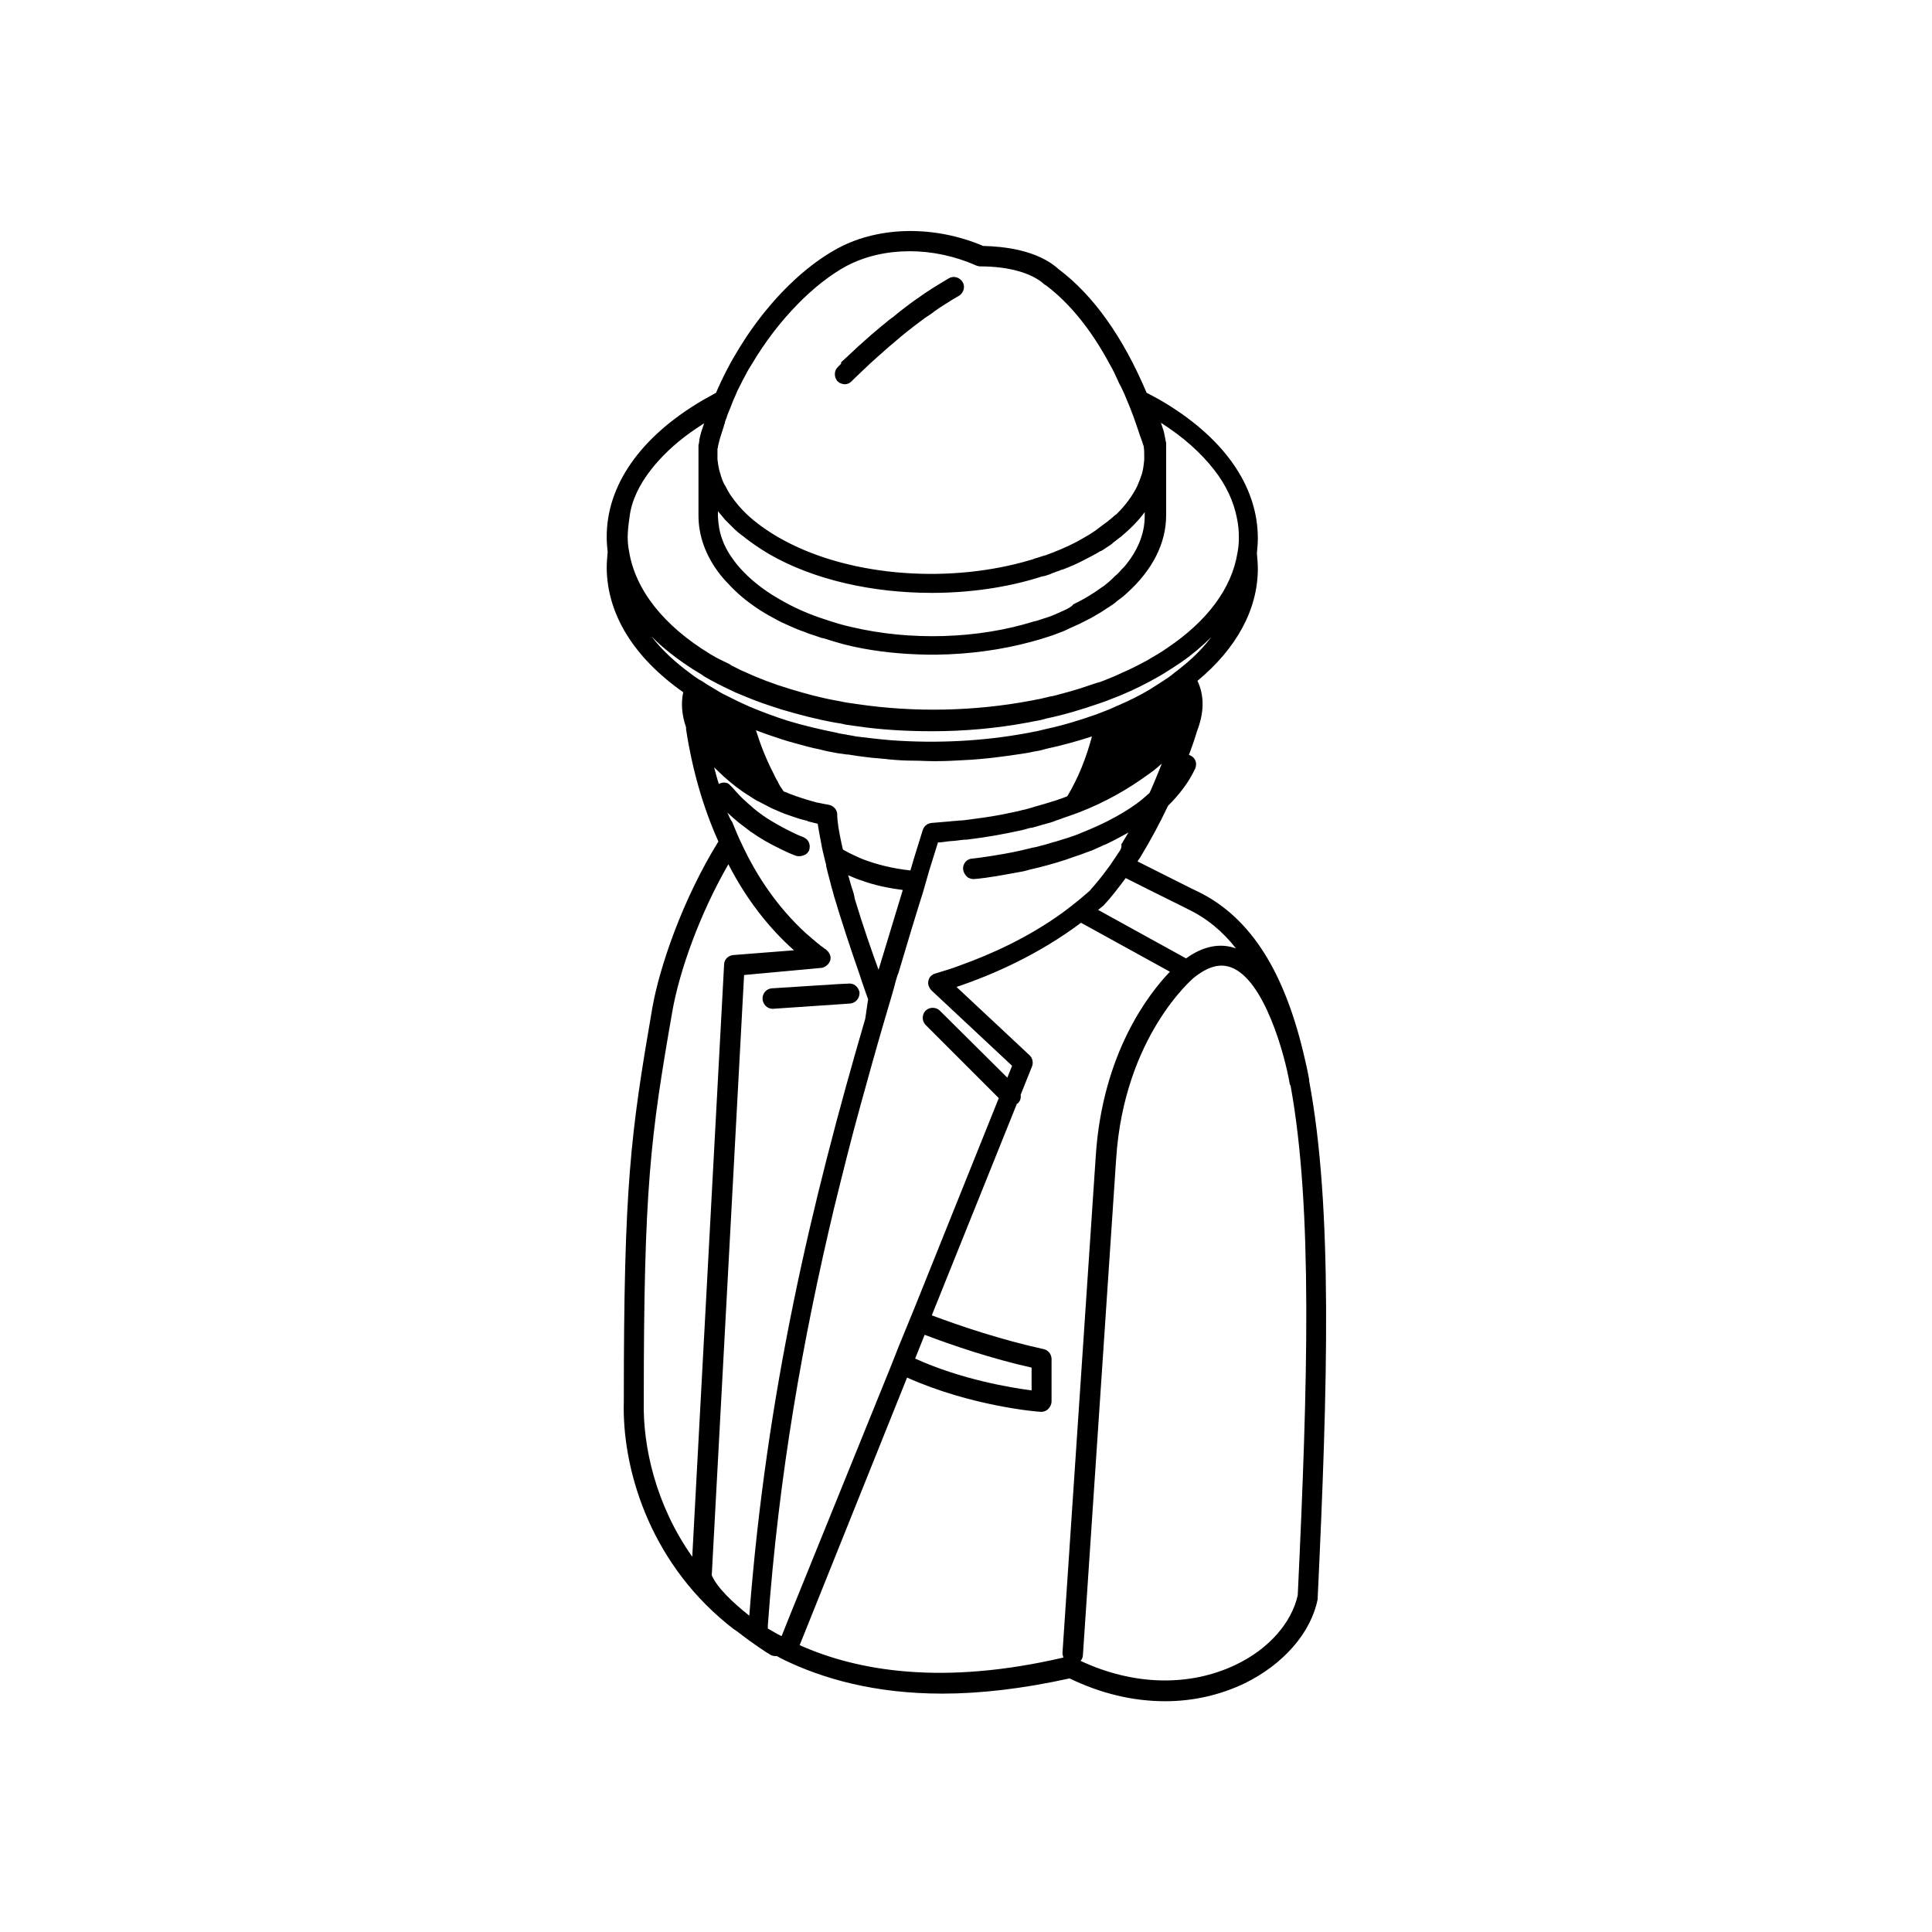 <?xml version="1.0" encoding="UTF-8"?>
<!-- Uploaded to: ICON Repo, www.iconrepo.com, Generator: ICON Repo Mixer Tools -->
<svg fill="#000000" width="800px" height="800px" version="1.1" viewBox="144 144 512 512" xmlns="http://www.w3.org/2000/svg">
 <g>
  <path d="m490.94 430.48v-0.379c-0.125-0.754-0.504-2.769-1.133-5.414-5.039-22.168-13.855-37.535-28.719-44.586-0.379-0.125-6.801-3.402-15.617-7.809 0.25-0.504 0.629-0.883 0.883-1.387 2.519-4.156 4.914-8.566 7.18-13.352 2.898-2.898 5.414-6.047 7.18-9.824 0.629-1.387 0.125-2.898-1.258-3.527-0.125 0-0.25-0.125-0.379-0.125 0.754-2.016 1.512-4.156 2.141-6.297 1.891-4.914 2.016-9.32 0.125-13.352 10.328-8.566 15.996-18.895 15.996-29.727 0-1.387-0.125-2.644-0.25-4.031 0.125-1.387 0.25-2.644 0.25-4.031 0-13.98-9.195-26.953-25.945-36.652-1.133-0.629-2.266-1.258-3.527-1.891-6.297-14.863-14.105-25.82-23.301-32.746-5.668-5.164-14.738-6.047-20.027-6.172-12.723-5.414-27.332-5.289-38.289 0.504-12.973 6.926-25.441 21.914-32.496 38.414-1.133 0.629-2.266 1.258-3.402 1.891-16.625 9.699-25.695 22.672-25.566 36.527 0 1.258 0.125 2.519 0.25 3.777-0.125 1.387-0.25 2.769-0.25 4.281 0.125 12.219 7.18 23.68 20.277 32.875-0.629 2.898-0.379 6.047 0.754 9.32v0.504c1.637 10.707 4.535 20.781 8.566 29.727-9.574 15.492-15.621 33.375-17.508 44.082-5.793 33.629-7.559 46.98-7.559 104.29-0.504 17.254 6.422 41.816 27.332 58.945 0.883 0.754 1.891 1.512 3.023 2.266 4.031 3.148 7.559 5.414 8.438 5.918 0.379 0.25 0.883 0.379 1.387 0.379h0.379c0.379 0.25 0.754 0.379 1.133 0.629l0.25 0.125c0.125 0 0.125 0 0.25 0.125 10.578 5.164 24.434 9.07 42.195 9.07 9.949 0 21.16-1.258 33.754-4.031 8.312 4.031 16.879 6.047 25.316 6.047 7.43 0 14.609-1.637 21.16-4.785 10.203-5.039 17.508-13.352 19.27-22.293v-0.379c2.648-56.172 4.035-103.41-2.262-136.91zm-3.023 136.28c-1.637 7.305-7.684 14.234-16.375 18.391-12.344 5.918-27.207 5.543-41.188-1.008 0.379-0.379 0.629-1.008 0.629-1.512l8.816-131.62c2.141-32.371 20.277-47.609 20.531-47.863 3.777-3.023 6.926-3.906 9.949-2.769 8.816 3.273 14.234 23.301 15.492 30.73 0 0.25 0.125 0.379 0.25 0.629 5.926 32.5 4.539 79.227 1.895 135.02zm-173.31-51.262c0-56.805 1.762-70.156 7.559-103.41 1.891-10.832 7.305-25.945 14.863-39.047 4.66 9.07 10.578 16.75 17.383 22.797l-16.125 1.262c-1.258 0.125-2.394 1.133-2.394 2.519l-8.438 156.94c-9.699-13.73-13.098-29.223-12.848-41.062zm22.168-156.18c0.504 0.504 1.008 1.008 1.637 1.512s1.258 1.133 2.141 1.762c0.629 0.504 1.387 1.008 2.141 1.637 0.125 0.125 0.25 0.25 0.379 0.25 2.266 1.637 4.914 3.148 8.062 4.66 1.258 0.629 2.394 1.133 3.777 1.637 0.25 0.125 0.629 0.125 1.008 0.125 0.379 0 0.754-0.125 1.133-0.25 0.125-0.125 0.379-0.125 0.504-0.25 0.379-0.25 0.629-0.629 0.883-1.008v-0.125c0.379-1.133 0-2.394-0.883-3.023-0.25-0.125-0.379-0.25-0.629-0.379-1.387-0.504-2.644-1.133-3.906-1.762-2.266-1.133-4.41-2.394-6.172-3.527-0.25-0.25-0.629-0.379-0.883-0.629-0.754-0.504-1.512-1.133-2.141-1.637-0.754-0.629-1.387-1.258-2.016-1.762-2.519-2.266-3.777-4.031-3.906-4.031-0.25-0.25-0.504-0.504-0.754-0.754-0.754-0.504-1.762-0.504-2.644 0-0.504-1.512-0.883-3.023-1.258-4.41 0.883 0.883 1.762 1.637 2.644 2.519 2.016 1.762 4.156 3.527 6.676 5.039 0.125 0.125 0.25 0.125 0.379 0.25 0.754 0.504 1.512 1.008 2.394 1.387 0.754 0.379 1.637 0.883 2.394 1.258 0.25 0.125 0.504 0.25 0.754 0.379 1.512 0.629 3.023 1.387 4.66 1.891 1.387 0.504 2.898 1.008 4.535 1.387 0.125 0 0.25 0 0.25 0.125 0.754 0.25 1.512 0.379 2.394 0.629 0.125 0 0.25 0 0.379 0.125 0.125 0.754 0.25 1.512 0.379 2.266 0.25 1.258 0.504 2.644 0.754 4.031 0.25 1.258 0.629 2.519 0.883 3.777 0.125 0.379 0.25 0.754 0.25 1.258 0.125 0.379 0.125 0.629 0.25 1.008 0.25 1.133 0.629 2.266 0.883 3.402 0.25 1.133 0.629 2.141 0.883 3.273 2.141 7.18 4.535 14.359 6.422 19.773 0.379 1.133 0.754 2.141 1.008 3.023 0.379 1.133 0.754 2.141 1.008 2.898 0.25 0.754 0.504 1.387 0.629 1.762l-0.754 5.164c-14.359 49.121-26.199 99.125-30.73 158.2-4.281-3.402-8.566-7.43-9.949-10.707l8.566-159.08 19.145-1.762 1.258-0.125c0.629 0 1.133-0.379 1.637-0.754 0.379-0.379 0.629-0.754 0.754-1.133 0.125-0.25 0.125-0.629 0.125-0.883v-0.125c-0.125-0.754-0.504-1.387-1.133-1.891-0.125-0.125-0.25-0.25-0.379-0.25 0 0-0.125 0-0.125-0.125-0.754-0.504-1.512-1.133-2.266-1.762-0.883-0.754-1.762-1.512-2.644-2.266-7.559-6.926-13.098-15.242-17.004-23.68-0.504-1.008-0.883-1.891-1.258-2.769-0.379-1.008-0.883-2.016-1.258-3.023-0.637-0.887-0.887-1.641-1.266-2.523zm-20.277-90.812c2.644-3.402 6.047-6.676 10.203-9.699 1.258-0.883 2.519-1.762 3.906-2.644-0.25 0.754-0.504 1.512-0.754 2.266-0.125 0.25-0.125 0.629-0.25 0.883-0.125 0.379-0.125 0.754-0.25 1.133 0 0.379-0.125 0.754-0.125 1.008 0 0.125 0 0.25-0.125 0.379v0.25 0.25 0.629 1.387 0.379 0.25 0.629 13.602 1.387c0 5.414 1.891 10.578 5.414 15.242 0.754 1.008 1.637 2.016 2.519 2.898 0.754 0.883 1.637 1.637 2.519 2.519 2.394 2.141 5.164 4.156 8.312 5.918 1.387 0.754 2.898 1.637 4.41 2.266 1.387 0.629 2.769 1.258 4.156 1.762 0.125 0 0.25 0.125 0.379 0.125 0.754 0.25 1.512 0.629 2.394 0.883 0.883 0.25 1.762 0.629 2.644 0.883 0.25 0 0.379 0.125 0.629 0.125 0.754 0.25 1.637 0.504 2.394 0.754 0.883 0.25 1.762 0.504 2.644 0.754s1.762 0.379 2.644 0.629c6.297 1.387 12.848 2.016 19.523 2.141h1.512 1.133c8.566-0.125 17.004-1.258 24.938-3.402 0.883-0.25 1.762-0.504 2.644-0.754 1.637-0.504 3.273-1.008 4.785-1.637 0.754-0.25 1.387-0.504 2.141-0.883 0.125-0.125 0.379-0.125 0.504-0.25 0.883-0.379 1.637-0.754 2.519-1.133 0.504-0.25 1.008-0.504 1.512-0.754 1.008-0.504 2.016-1.008 3.023-1.637 0.504-0.25 1.008-0.629 1.512-0.883 0.504-0.379 1.008-0.629 1.512-1.008 0.504-0.25 0.883-0.629 1.387-0.883 0.504-0.379 0.883-0.629 1.258-1.008 0.504-0.379 1.008-0.754 1.512-1.133 0.379-0.379 0.754-0.629 1.133-1.008 6.676-6.047 10.328-13.098 10.328-20.531v-0.379-0.125-18.008-0.125-0.125-0.125-0.25-0.125c0-0.125-0.125-0.25-0.125-0.504-0.125-0.883-0.379-1.762-0.504-2.519-0.25-0.754-0.504-1.512-0.754-2.266 5.918 3.777 10.578 7.934 14.105 12.469 3.148 4.031 5.164 8.312 6.047 12.848 0.379 1.762 0.504 3.402 0.504 5.164 0 1.387-0.125 2.769-0.379 4.031-1.512 9.32-7.934 18.012-18.641 25.191-0.754 0.504-1.637 1.133-2.519 1.637-0.504 0.25-1.008 0.629-1.512 0.883-0.379 0.25-0.883 0.504-1.258 0.754-1.891 1.008-3.777 2.016-5.793 2.898-0.883 0.379-1.891 0.883-2.769 1.258-0.883 0.379-1.891 0.754-2.769 1.133-0.629 0.25-1.258 0.504-1.891 0.629-1.512 0.504-3.023 1.008-4.535 1.512-0.883 0.25-1.637 0.504-2.519 0.754-0.883 0.25-1.891 0.504-2.769 0.754-0.883 0.25-1.762 0.504-2.644 0.629-0.883 0.25-1.762 0.379-2.644 0.629-0.883 0.125-1.762 0.379-2.644 0.504-14.738 2.769-30.605 3.148-45.848 0.883-0.883-0.125-1.762-0.25-2.644-0.379-0.883-0.125-1.762-0.379-2.644-0.504-4.281-0.754-8.438-1.891-12.594-3.148s-8.188-2.769-11.965-4.535c-1.008-0.379-1.891-0.883-2.898-1.387-0.25-0.125-0.629-0.25-0.883-0.504-0.629-0.379-1.258-0.629-2.016-1.008-0.25-0.125-0.504-0.25-0.754-0.379-0.379-0.125-0.629-0.379-1.008-0.504-0.504-0.25-1.008-0.629-1.512-0.883-12.469-7.559-19.902-17.129-21.539-27.207-0.25-1.258-0.379-2.519-0.379-3.777 0-1.762 0.25-3.652 0.504-5.414 0.488-4.148 2.504-8.43 5.652-12.461zm86.152-54.16c0.379 0.125 0.754 0.25 1.133 0.25 7.559 0 13.73 1.762 17.004 4.785 0.125 0.125 0.125 0.125 0.25 0.125 6.422 4.785 12.219 11.965 17.129 21.16 0.754 1.258 1.387 2.644 2.016 4.031 0.25 0.629 0.504 1.133 0.883 1.762 0.25 0.629 0.629 1.258 0.883 1.891 0.504 1.258 1.008 2.394 1.512 3.652 0.379 0.883 0.629 1.762 1.008 2.644 0 0.125 0.125 0.25 0.125 0.379 0.379 1.008 0.754 2.141 1.133 3.273 0.379 1.258 0.883 2.394 1.258 3.652 0 0.125 0.125 0.25 0.125 0.379v0.125c0.125 0.754 0.125 1.512 0.125 2.141v0.125 1.133c-0.125 1.258-0.25 2.519-0.629 3.777-0.379 1.133-0.754 2.141-1.258 3.273-1.258 2.519-3.023 4.914-5.164 7.055-0.125 0.125-0.25 0.25-0.379 0.379-0.125 0-0.125 0.125-0.25 0.125-0.504 0.504-1.133 1.008-1.762 1.512-0.125 0.125-0.25 0.25-0.504 0.379-0.125 0.125-0.25 0.25-0.504 0.379-0.504 0.379-1.008 0.754-1.512 1.133-0.125 0.125-0.379 0.25-0.504 0.379-0.25 0.25-0.504 0.379-0.883 0.629-0.883 0.629-1.762 1.133-2.644 1.637-2.519 1.512-5.289 2.769-8.188 3.906-0.629 0.25-1.387 0.504-2.016 0.754-0.125 0-0.379 0.125-0.504 0.125-0.754 0.25-1.512 0.504-2.394 0.754-0.125 0-0.125 0-0.25 0.125-0.883 0.25-1.762 0.504-2.644 0.754-21.285 5.793-47.359 3.652-64.992-6.551-3.273-1.891-6.172-4.031-8.438-6.172-0.754-0.754-1.512-1.512-2.141-2.266-0.754-0.883-1.387-1.762-2.016-2.644-0.629-0.883-1.008-1.762-1.512-2.644 0 0 0-0.125-0.125-0.125-0.504-1.008-0.883-2.016-1.133-3.023-0.25-0.629-0.379-1.387-0.504-2.016-0.125-0.504-0.125-1.133-0.25-1.637v-2.644c0-0.25 0-0.379 0.125-0.629v-0.125c0-0.25 0.125-0.504 0.125-0.629 0.25-1.133 0.629-2.394 1.008-3.527 0.125-0.504 0.379-1.008 0.504-1.637 0.125-0.25 0.25-0.629 0.25-0.883 0.125-0.379 0.25-0.754 0.379-1.008 0.25-0.883 0.629-1.762 1.008-2.644 0.379-0.883 0.629-1.762 1.008-2.519 0.125-0.379 0.379-0.754 0.504-1.133 0.25-0.504 0.379-1.008 0.629-1.387 0.379-0.754 0.754-1.512 1.133-2.266 0.379-0.629 0.629-1.258 1.008-1.891 0.379-0.754 0.754-1.387 1.258-2.141 7.18-12.219 16.879-21.789 25.316-26.324 9.824-5.156 22.926-5.156 34.262-0.117zm23.551 91.316c-0.883 0.379-1.637 0.754-2.519 1.133-1.133 0.504-2.266 0.883-3.527 1.258-0.754 0.25-1.387 0.504-2.141 0.629-14.863 4.66-32.746 5.164-48.238 1.512-2.394-0.504-4.785-1.258-7.055-2.016-4.41-1.387-8.566-3.273-12.219-5.414-4.41-2.519-7.934-5.414-10.578-8.438-0.883-1.008-1.637-2.016-2.394-3.148-0.883-1.387-1.637-2.769-2.141-4.281-0.754-2.016-1.008-3.906-1.133-6.047v-0.504-0.883c0.629 0.754 1.258 1.512 1.891 2.266 0.754 0.754 1.512 1.512 2.266 2.266 0.754 0.754 1.512 1.387 2.394 2.016 2.016 1.637 4.41 3.273 6.926 4.785 11.965 6.926 27.582 10.328 43.203 10.328 9.824 0 19.773-1.387 28.59-4.156 0.379-0.125 0.629-0.25 1.008-0.25 0.629-0.125 1.133-0.379 1.637-0.504 0.25-0.125 0.629-0.25 0.883-0.379 0.629-0.25 1.133-0.379 1.762-0.629 0.25-0.125 0.504-0.25 0.754-0.25 2.016-0.754 4.031-1.637 5.918-2.644 0.883-0.504 1.762-0.883 2.644-1.387 0.504-0.25 1.008-0.629 1.512-0.883h0.125c0.25-0.125 0.379-0.25 0.629-0.379 0.629-0.379 1.258-0.883 1.891-1.258 0.125-0.125 0.379-0.25 0.504-0.379l0.25-0.25c0.504-0.379 1.133-0.883 1.637-1.258 0.125-0.125 0.379-0.25 0.504-0.379 2.394-2.016 4.535-4.156 6.172-6.422v1.133c0 4.66-1.891 9.195-5.414 13.352l-0.754 0.754c-0.504 0.629-1.133 1.258-1.762 1.762-0.25 0.25-0.504 0.504-0.754 0.754-0.504 0.504-1.133 1.008-1.762 1.512-0.25 0.25-0.629 0.504-0.883 0.629-1.387 1.008-2.898 2.016-4.66 3.023-0.883 0.504-1.891 1.008-2.898 1.512-0.625 0.762-1.508 1.137-2.266 1.516zm-98.492 15.742c0.754 0.504 1.512 0.883 2.266 1.387 0.125 0.125 0.379 0.25 0.504 0.379 0.629 0.379 1.133 0.629 1.762 1.008 1.133 0.629 2.394 1.258 3.652 1.891 1.008 0.504 1.891 0.883 2.898 1.387 1.008 0.379 2.016 0.883 3.023 1.258 3.023 1.258 6.047 2.266 9.195 3.273 4.66 1.387 9.445 2.644 14.359 3.527 0.883 0.125 1.762 0.25 2.644 0.504 0.883 0.125 1.762 0.25 2.644 0.379 6.676 1.008 13.602 1.387 20.402 1.387 8.438 0 16.879-0.754 25.066-2.266 0.883-0.125 1.762-0.379 2.644-0.504s1.762-0.379 2.644-0.629c4.785-1.008 9.32-2.394 13.73-3.906 1.008-0.379 1.891-0.629 2.769-1.008 1.008-0.379 1.891-0.754 2.898-1.133 3.652-1.512 7.18-3.273 10.453-5.164 0.379-0.25 0.883-0.504 1.258-0.754 0.754-0.504 1.637-1.008 2.394-1.512 0.754-0.504 1.512-1.008 2.266-1.512 2.898-2.016 5.543-4.281 7.809-6.551-1.891 2.519-4.281 5.039-7.055 7.305-0.629 0.504-1.387 1.133-2.016 1.637-0.754 0.504-1.387 1.133-2.141 1.637-1.637 1.133-3.273 2.141-5.039 3.273-2.519 1.512-5.289 2.898-8.188 4.156-1.008 0.379-1.891 0.883-2.898 1.258-1.008 0.379-1.891 0.754-2.898 1.133-4.281 1.512-8.691 2.898-13.352 3.906-0.883 0.25-1.762 0.379-2.644 0.629-0.883 0.125-1.762 0.379-2.644 0.504-11.586 2.141-23.805 2.769-35.895 1.891-3.148-0.25-6.172-0.629-9.32-1.008-0.629-0.125-1.387-0.25-2.016-0.379-0.25 0-0.379 0-0.629-0.125-0.883-0.125-1.762-0.25-2.644-0.504-4.41-0.883-8.691-1.891-12.848-3.148-3.527-1.133-6.926-2.394-10.203-3.777-1.008-0.504-2.016-0.883-3.023-1.387-1.008-0.504-2.016-1.008-3.023-1.512-1.133-0.504-2.141-1.133-3.148-1.762-0.629-0.379-1.258-0.754-1.891-1.133-0.754-0.504-1.512-1.008-2.266-1.387-0.754-0.504-1.512-1.008-2.141-1.512-4.281-3.148-7.809-6.422-10.453-9.949 3.027 3.148 6.805 6.043 11.09 8.812zm130.61 76.582-23.301-12.848c0.504-0.379 0.883-0.754 1.387-1.133l0.125-0.125c2.016-2.141 3.906-4.66 5.793-7.18 10.203 5.164 16.246 8.062 16.375 8.188 5.039 2.394 9.32 5.918 12.848 10.453-4.16-1.512-8.695-0.633-13.227 2.644zm-69.277 99.754c7.305 2.769 17.633 6.297 28.34 8.691v6.047c-5.668-0.754-18.641-2.898-30.859-8.438zm51.516-127.97c-0.504 0.754-1.008 1.512-1.512 2.266-0.504 0.754-1.008 1.512-1.512 2.141-1.512 2.141-3.148 4.031-4.785 5.918-0.883 0.754-1.762 1.512-2.644 2.266-1.512 1.258-3.023 2.394-4.535 3.527-9.07 6.551-18.766 10.957-27.207 13.98-2.266 0.883-4.535 1.512-6.551 2.141-0.883 0.25-1.637 1.008-1.762 1.891-0.125 0.504-0.125 1.008 0.125 1.512 0.125 0.379 0.379 0.754 0.754 1.133l21.285 19.902-1.258 3.148-17.887-17.758c-1.008-1.008-2.769-1.008-3.777 0-1.008 1.008-1.008 2.769 0 3.777l19.398 19.398-22.418 55.797-4.031 9.828-2.394 6.047-26.449 65.238-2.266 5.668-1.258-0.629-2.394-1.387v-0.754c2.898-40.18 9.32-76.074 17.508-110.46 2.266-9.195 4.535-18.391 7.055-27.457 2.016-7.305 4.031-14.609 6.172-21.914 0.754-2.519 1.512-5.164 2.266-7.684 0.25-0.883 0.504-1.762 0.754-2.769 0.25-0.883 0.504-1.891 0.883-2.769 2.141-7.18 4.281-14.359 6.551-21.539 0.25-0.883 0.504-1.762 0.754-2.644 0.25-0.883 0.504-1.762 0.754-2.644 0.754-2.519 1.637-5.164 2.394-7.684 0.754 0 1.637-0.125 2.394-0.25 0.883-0.125 1.762-0.125 2.644-0.25 0.883-0.125 1.762-0.25 2.644-0.25 5.289-0.629 10.078-1.512 14.609-2.519 0.504-0.125 1.008-0.25 1.387-0.379 0.379-0.125 0.883-0.25 1.258-0.25 0.883-0.25 1.762-0.504 2.644-0.754 0.25-0.125 0.629-0.125 0.883-0.25 1.008-0.25 1.891-0.504 2.769-0.883 0.629-0.25 1.258-0.379 1.762-0.629 1.512-0.504 2.898-1.008 4.281-1.512 7.18-2.769 12.973-6.172 17.887-9.699 1.512-1.008 2.898-2.141 4.156-3.273-0.629 1.637-1.258 3.148-1.891 4.66-0.504 1.133-0.883 2.141-1.387 3.148-0.629 0.504-1.258 1.133-1.891 1.637-2.141 1.762-4.535 3.273-7.055 4.66-2.898 1.637-6.047 3.023-9.195 4.281-1.133 0.504-2.266 0.883-3.402 1.258-1.258 0.379-2.394 0.754-3.652 1.133h-0.125c-1.258 0.379-2.394 0.754-3.527 1.008-0.754 0.25-1.387 0.379-2.141 0.504-0.125 0-0.379 0.125-0.504 0.125-0.883 0.25-1.762 0.379-2.644 0.629-1.637 0.379-3.023 0.629-4.41 0.883-5.039 0.883-8.312 1.258-8.438 1.258-0.504 0-1.008 0.25-1.387 0.504-0.504 0.379-0.883 1.008-1.008 1.762v0.629c0.125 0.754 0.504 1.387 1.008 1.891 0 0 0.125 0 0.125 0.125 0.379 0.25 1.008 0.504 1.512 0.504h0.25c0.504 0 4.156-0.379 9.445-1.387 0.883-0.125 1.891-0.379 2.769-0.504 0.883-0.125 1.762-0.379 2.644-0.629s1.762-0.379 2.644-0.629c2.898-0.754 6.047-1.637 9.07-2.769 0.504-0.125 1.008-0.379 1.512-0.504 1.133-0.379 2.266-0.883 3.402-1.258 0.883-0.379 1.637-0.754 2.519-1.133 0.25-0.125 0.379-0.25 0.629-0.25 2.141-1.008 4.281-2.141 6.297-3.273-0.629 1.008-1.258 2.141-1.891 3.148 0.145 0.871-0.234 1.5-0.613 2.004zm-89.047-16.246c-0.25-0.504-0.629-0.883-0.883-1.387-0.125-0.25-0.379-0.629-0.504-1.008-0.504-0.754-0.883-1.637-1.258-2.394-1.762-3.402-3.273-7.18-4.535-11.211 2.266 0.883 4.535 1.637 6.801 2.394 2.394 0.754 4.785 1.387 7.18 2.016 1.387 0.379 2.898 0.629 4.281 1.008 1.008 0.25 2.016 0.379 3.148 0.629 0.883 0.125 1.762 0.25 2.644 0.379h0.379c0.754 0.125 1.512 0.25 2.394 0.379 1.891 0.25 3.652 0.504 5.543 0.629 0.883 0.125 1.762 0.125 2.519 0.25 2.394 0.25 4.66 0.379 7.055 0.379 1.637 0 3.273 0.125 4.914 0.125h1.258c2.266 0 4.41-0.125 6.676-0.25 5.668-0.25 11.336-1.008 16.879-1.891 0.883-0.125 1.762-0.379 2.644-0.504 0.883-0.125 1.762-0.379 2.644-0.629 4.156-0.883 8.188-2.016 12.09-3.273-1.512 5.668-3.652 11.082-6.551 15.871-1.891 0.754-3.906 1.387-6.047 2.016-0.883 0.25-1.762 0.504-2.644 0.754-0.25 0.125-0.504 0.125-0.754 0.25-0.629 0.125-1.258 0.379-1.891 0.504-0.754 0.125-1.387 0.379-2.141 0.504-1.387 0.25-2.769 0.629-4.281 0.883-2.644 0.504-5.414 0.883-8.312 1.258-0.883 0.125-1.762 0.25-2.644 0.25-0.883 0.125-1.762 0.125-2.644 0.25-1.512 0.125-3.023 0.25-4.535 0.379-1.133 0.125-2.016 0.754-2.394 1.891-1.133 3.652-2.266 7.18-3.273 10.707-4.535-0.504-8.816-1.512-12.723-3.023-0.883-0.379-1.762-0.754-2.769-1.258-0.883-0.379-1.637-0.883-2.394-1.258-0.125-0.504-0.25-1.133-0.379-1.637-0.629-3.023-1.133-5.668-1.133-7.684 0-1.258-1.008-2.266-2.141-2.519-0.25 0-0.379-0.125-0.629-0.125-0.883-0.125-1.762-0.379-2.644-0.504-0.883-0.25-1.762-0.504-2.644-0.754-2.016-0.629-3.906-1.258-5.668-2.016-0.508-0.129-0.508-0.254-0.633-0.379zm18.262 25.82c-0.379-1.133-0.629-2.266-1.008-3.402 0.25 0.125 0.629 0.25 0.883 0.379 0.883 0.379 1.762 0.754 2.644 1.008 3.402 1.258 7.055 2.016 10.957 2.519-2.141 7.055-4.281 14.105-6.422 21.16-1.762-4.785-4.156-11.715-6.297-18.766-0.129-0.883-0.379-1.891-0.758-2.898zm-13.855 200.64 28.465-70.91c16.879 7.559 34.512 9.07 35.395 9.07h0.25c0.629 0 1.258-0.25 1.762-0.754s0.883-1.258 0.883-2.016v-11.211c0-1.258-0.883-2.394-2.141-2.644-10.957-2.394-21.914-6.047-29.598-8.941l22.547-56.047c0.125 0 0.125-0.125 0.25-0.125 0.629-0.629 0.883-1.387 0.754-2.266l3.023-7.559c0.379-1.008 0.125-2.141-0.629-2.898l-19.398-18.137c9.824-3.273 21.914-8.691 33-17.004l23.555 12.973c-5.668 5.918-17.887 21.664-19.648 48.871l-8.816 131.62c0 0.504 0.125 0.883 0.25 1.258-31.863 7.426-54.41 3.644-69.902-3.281z"/>
  <path d="m366.75 240.54-0.754 0.754c-0.504 0.504-0.754 1.133-0.754 1.891 0 0.629 0.25 1.387 0.754 1.891 0.25 0.25 0.504 0.379 0.754 0.504 0.379 0.125 0.754 0.25 1.133 0.25 0.629 0 1.258-0.25 1.762-0.754 0 0 0.125 0 0.125-0.125 0 0 1.258-1.258 3.273-3.148 0.883-0.883 2.016-1.891 3.273-3.023 1.008-0.883 2.141-1.891 3.273-2.898 0.25-0.25 0.504-0.379 0.754-0.629 0.883-0.754 1.637-1.387 2.519-2.141 0.504-0.379 0.883-0.754 1.387-1.133 0.754-0.629 1.512-1.133 2.266-1.762 0.504-0.379 1.008-0.754 1.512-1.133 0.125-0.125 0.379-0.25 0.504-0.379 0.504-0.379 1.008-0.754 1.637-1.133 0.504-0.379 1.008-0.629 1.387-1.008 1.008-0.754 2.016-1.387 3.023-2.016 1.133-0.754 2.394-1.512 3.527-2.141 1.258-0.754 1.762-2.394 1.008-3.652-0.754-1.258-2.394-1.762-3.652-1.008-2.769 1.637-5.668 3.402-8.438 5.414-1.133 0.754-2.266 1.637-3.273 2.394-1.133 0.883-2.141 1.637-3.148 2.519-0.125 0.125-0.25 0.125-0.379 0.25-0.883 0.629-1.637 1.387-2.519 2.016-0.25 0.25-0.629 0.504-0.883 0.754-1.387 1.133-2.644 2.266-3.777 3.273l-0.125 0.125c-1.008 0.883-1.891 1.637-2.644 2.394-1.387 1.258-2.519 2.394-3.402 3.148 0.133 0.25 0.004 0.379-0.121 0.504z"/>
  <path d="m346.09 408.82c0.125 1.387 1.258 2.519 2.644 2.519h0.125l20.402-1.387c1.512-0.125 2.519-1.387 2.519-2.769 0-0.25 0-0.379-0.125-0.629-0.379-1.133-1.387-2.016-2.769-1.891l-2.644 0.125-17.758 1.133c-1.387 0.125-2.519 1.387-2.394 2.898z"/>
 </g>
</svg>